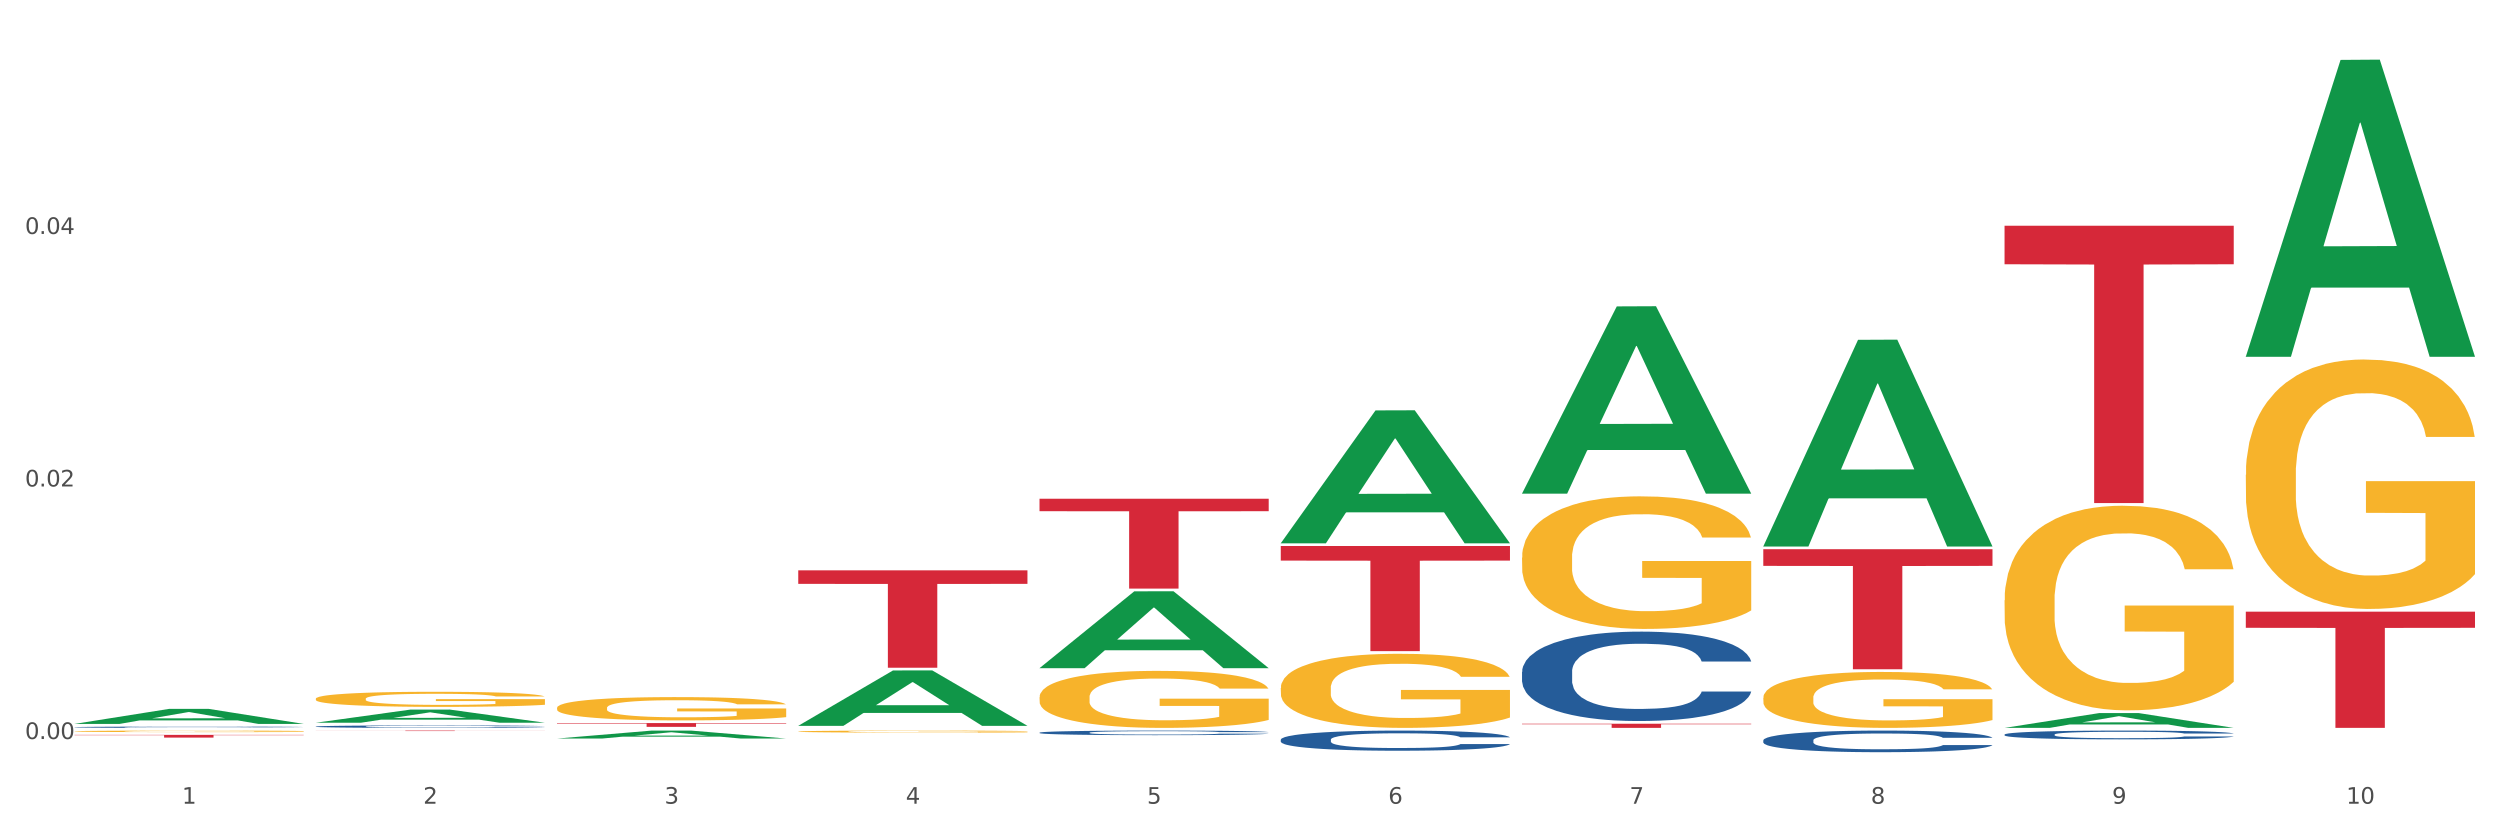 <?xml version="1.0" encoding="utf-8" standalone="no"?>
<!DOCTYPE svg PUBLIC "-//W3C//DTD SVG 1.1//EN"
  "http://www.w3.org/Graphics/SVG/1.1/DTD/svg11.dtd">
<svg xmlns:xlink="http://www.w3.org/1999/xlink" width="1080pt" height="360pt" viewBox="0 0 1080 360" xmlns="http://www.w3.org/2000/svg" version="1.1">
 <rect x="0" y="0" width="1080" height="360" fill="#333333" stroke="none"/>
 <defs>
  <style type="text/css">*{stroke-linejoin: round; stroke-linecap: butt}</style>
 </defs>
 <g id="figure_1">
  <g id="patch_1">
   <path d="M 0 360 
L 1080 360 
L 1080 0 
L 0 0 
z
" style="fill: #ffffff; stroke: #ffffff; stroke-linejoin: miter"/>
  </g>
  <g id="axes_1">
   <g id="matplotlib.axis_1">
    <g id="xtick_1">
     <g id="text_1">
      <!-- 1 -->
      <g style="fill: #4d4d4d" transform="translate(78.627 347.204) scale(0.096 -0.096)">
       <defs>
        <path id="DejaVuSans-31" d="M 794 531 
L 1825 531 
L 1825 4091 
L 703 3866 
L 703 4441 
L 1819 4666 
L 2450 4666 
L 2450 531 
L 3481 531 
L 3481 0 
L 794 0 
L 794 531 
z
" transform="scale(0.016)"/>
       </defs>
       <use xlink:href="#DejaVuSans-31"/>
      </g>
     </g>
    </g>
    <g id="xtick_2">
     <g id="text_2">
      <!-- 2 -->
      <g style="fill: #4d4d4d" transform="translate(182.851 347.204) scale(0.096 -0.096)">
       <defs>
        <path id="DejaVuSans-32" d="M 1228 531 
L 3431 531 
L 3431 0 
L 469 0 
L 469 531 
Q 828 903 1448 1529 
Q 2069 2156 2228 2338 
Q 2531 2678 2651 2914 
Q 2772 3150 2772 3378 
Q 2772 3750 2511 3984 
Q 2250 4219 1831 4219 
Q 1534 4219 1204 4116 
Q 875 4013 500 3803 
L 500 4441 
Q 881 4594 1212 4672 
Q 1544 4750 1819 4750 
Q 2544 4750 2975 4387 
Q 3406 4025 3406 3419 
Q 3406 3131 3298 2873 
Q 3191 2616 2906 2266 
Q 2828 2175 2409 1742 
Q 1991 1309 1228 531 
z
" transform="scale(0.016)"/>
       </defs>
       <use xlink:href="#DejaVuSans-32"/>
      </g>
     </g>
    </g>
    <g id="xtick_3">
     <g id="text_3">
      <!-- 3 -->
      <g style="fill: #4d4d4d" transform="translate(287.074 347.204) scale(0.096 -0.096)">
       <defs>
        <path id="DejaVuSans-33" d="M 2597 2516 
Q 3050 2419 3304 2112 
Q 3559 1806 3559 1356 
Q 3559 666 3084 287 
Q 2609 -91 1734 -91 
Q 1441 -91 1130 -33 
Q 819 25 488 141 
L 488 750 
Q 750 597 1062 519 
Q 1375 441 1716 441 
Q 2309 441 2620 675 
Q 2931 909 2931 1356 
Q 2931 1769 2642 2001 
Q 2353 2234 1838 2234 
L 1294 2234 
L 1294 2753 
L 1863 2753 
Q 2328 2753 2575 2939 
Q 2822 3125 2822 3475 
Q 2822 3834 2567 4026 
Q 2313 4219 1838 4219 
Q 1578 4219 1281 4162 
Q 984 4106 628 3988 
L 628 4550 
Q 988 4650 1302 4700 
Q 1616 4750 1894 4750 
Q 2613 4750 3031 4423 
Q 3450 4097 3450 3541 
Q 3450 3153 3228 2886 
Q 3006 2619 2597 2516 
z
" transform="scale(0.016)"/>
       </defs>
       <use xlink:href="#DejaVuSans-33"/>
      </g>
     </g>
    </g>
    <g id="xtick_4">
     <g id="text_4">
      <!-- 4 -->
      <g style="fill: #4d4d4d" transform="translate(391.298 347.204) scale(0.096 -0.096)">
       <defs>
        <path id="DejaVuSans-34" d="M 2419 4116 
L 825 1625 
L 2419 1625 
L 2419 4116 
z
M 2253 4666 
L 3047 4666 
L 3047 1625 
L 3713 1625 
L 3713 1100 
L 3047 1100 
L 3047 0 
L 2419 0 
L 2419 1100 
L 313 1100 
L 313 1709 
L 2253 4666 
z
" transform="scale(0.016)"/>
       </defs>
       <use xlink:href="#DejaVuSans-34"/>
      </g>
     </g>
    </g>
    <g id="xtick_5">
     <g id="text_5">
      <!-- 5 -->
      <g style="fill: #4d4d4d" transform="translate(495.522 347.204) scale(0.096 -0.096)">
       <defs>
        <path id="DejaVuSans-35" d="M 691 4666 
L 3169 4666 
L 3169 4134 
L 1269 4134 
L 1269 2991 
Q 1406 3038 1543 3061 
Q 1681 3084 1819 3084 
Q 2600 3084 3056 2656 
Q 3513 2228 3513 1497 
Q 3513 744 3044 326 
Q 2575 -91 1722 -91 
Q 1428 -91 1123 -41 
Q 819 9 494 109 
L 494 744 
Q 775 591 1075 516 
Q 1375 441 1709 441 
Q 2250 441 2565 725 
Q 2881 1009 2881 1497 
Q 2881 1984 2565 2268 
Q 2250 2553 1709 2553 
Q 1456 2553 1204 2497 
Q 953 2441 691 2322 
L 691 4666 
z
" transform="scale(0.016)"/>
       </defs>
       <use xlink:href="#DejaVuSans-35"/>
      </g>
     </g>
    </g>
    <g id="xtick_6">
     <g id="text_6">
      <!-- 6 -->
      <g style="fill: #4d4d4d" transform="translate(599.745 347.204) scale(0.096 -0.096)">
       <defs>
        <path id="DejaVuSans-36" d="M 2113 2584 
Q 1688 2584 1439 2293 
Q 1191 2003 1191 1497 
Q 1191 994 1439 701 
Q 1688 409 2113 409 
Q 2538 409 2786 701 
Q 3034 994 3034 1497 
Q 3034 2003 2786 2293 
Q 2538 2584 2113 2584 
z
M 3366 4563 
L 3366 3988 
Q 3128 4100 2886 4159 
Q 2644 4219 2406 4219 
Q 1781 4219 1451 3797 
Q 1122 3375 1075 2522 
Q 1259 2794 1537 2939 
Q 1816 3084 2150 3084 
Q 2853 3084 3261 2657 
Q 3669 2231 3669 1497 
Q 3669 778 3244 343 
Q 2819 -91 2113 -91 
Q 1303 -91 875 529 
Q 447 1150 447 2328 
Q 447 3434 972 4092 
Q 1497 4750 2381 4750 
Q 2619 4750 2861 4703 
Q 3103 4656 3366 4563 
z
" transform="scale(0.016)"/>
       </defs>
       <use xlink:href="#DejaVuSans-36"/>
      </g>
     </g>
    </g>
    <g id="xtick_7">
     <g id="text_7">
      <!-- 7 -->
      <g style="fill: #4d4d4d" transform="translate(703.969 347.204) scale(0.096 -0.096)">
       <defs>
        <path id="DejaVuSans-37" d="M 525 4666 
L 3525 4666 
L 3525 4397 
L 1831 0 
L 1172 0 
L 2766 4134 
L 525 4134 
L 525 4666 
z
" transform="scale(0.016)"/>
       </defs>
       <use xlink:href="#DejaVuSans-37"/>
      </g>
     </g>
    </g>
    <g id="xtick_8">
     <g id="text_8">
      <!-- 8 -->
      <g style="fill: #4d4d4d" transform="translate(808.193 347.204) scale(0.096 -0.096)">
       <defs>
        <path id="DejaVuSans-38" d="M 2034 2216 
Q 1584 2216 1326 1975 
Q 1069 1734 1069 1313 
Q 1069 891 1326 650 
Q 1584 409 2034 409 
Q 2484 409 2743 651 
Q 3003 894 3003 1313 
Q 3003 1734 2745 1975 
Q 2488 2216 2034 2216 
z
M 1403 2484 
Q 997 2584 770 2862 
Q 544 3141 544 3541 
Q 544 4100 942 4425 
Q 1341 4750 2034 4750 
Q 2731 4750 3128 4425 
Q 3525 4100 3525 3541 
Q 3525 3141 3298 2862 
Q 3072 2584 2669 2484 
Q 3125 2378 3379 2068 
Q 3634 1759 3634 1313 
Q 3634 634 3220 271 
Q 2806 -91 2034 -91 
Q 1263 -91 848 271 
Q 434 634 434 1313 
Q 434 1759 690 2068 
Q 947 2378 1403 2484 
z
M 1172 3481 
Q 1172 3119 1398 2916 
Q 1625 2713 2034 2713 
Q 2441 2713 2670 2916 
Q 2900 3119 2900 3481 
Q 2900 3844 2670 4047 
Q 2441 4250 2034 4250 
Q 1625 4250 1398 4047 
Q 1172 3844 1172 3481 
z
" transform="scale(0.016)"/>
       </defs>
       <use xlink:href="#DejaVuSans-38"/>
      </g>
     </g>
    </g>
    <g id="xtick_9">
     <g id="text_9">
      <!-- 9 -->
      <g style="fill: #4d4d4d" transform="translate(912.416 347.204) scale(0.096 -0.096)">
       <defs>
        <path id="DejaVuSans-39" d="M 703 97 
L 703 672 
Q 941 559 1184 500 
Q 1428 441 1663 441 
Q 2288 441 2617 861 
Q 2947 1281 2994 2138 
Q 2813 1869 2534 1725 
Q 2256 1581 1919 1581 
Q 1219 1581 811 2004 
Q 403 2428 403 3163 
Q 403 3881 828 4315 
Q 1253 4750 1959 4750 
Q 2769 4750 3195 4129 
Q 3622 3509 3622 2328 
Q 3622 1225 3098 567 
Q 2575 -91 1691 -91 
Q 1453 -91 1209 -44 
Q 966 3 703 97 
z
M 1959 2075 
Q 2384 2075 2632 2365 
Q 2881 2656 2881 3163 
Q 2881 3666 2632 3958 
Q 2384 4250 1959 4250 
Q 1534 4250 1286 3958 
Q 1038 3666 1038 3163 
Q 1038 2656 1286 2365 
Q 1534 2075 1959 2075 
z
" transform="scale(0.016)"/>
       </defs>
       <use xlink:href="#DejaVuSans-39"/>
      </g>
     </g>
    </g>
    <g id="xtick_10">
     <g id="text_10">
      <!-- 10 -->
      <g style="fill: #4d4d4d" transform="translate(1013.586 347.204) scale(0.096 -0.096)">
       <defs>
        <path id="DejaVuSans-30" d="M 2034 4250 
Q 1547 4250 1301 3770 
Q 1056 3291 1056 2328 
Q 1056 1369 1301 889 
Q 1547 409 2034 409 
Q 2525 409 2770 889 
Q 3016 1369 3016 2328 
Q 3016 3291 2770 3770 
Q 2525 4250 2034 4250 
z
M 2034 4750 
Q 2819 4750 3233 4129 
Q 3647 3509 3647 2328 
Q 3647 1150 3233 529 
Q 2819 -91 2034 -91 
Q 1250 -91 836 529 
Q 422 1150 422 2328 
Q 422 3509 836 4129 
Q 1250 4750 2034 4750 
z
" transform="scale(0.016)"/>
       </defs>
       <use xlink:href="#DejaVuSans-31"/>
       <use xlink:href="#DejaVuSans-30" transform="translate(63.623 0)"/>
      </g>
     </g>
    </g>
    <g id="xtick_11"/>
    <g id="xtick_12"/>
    <g id="xtick_13"/>
    <g id="xtick_14"/>
    <g id="xtick_15"/>
    <g id="xtick_16"/>
    <g id="xtick_17"/>
    <g id="xtick_18"/>
    <g id="xtick_19"/>
   </g>
   <g id="matplotlib.axis_2">
    <g id="ytick_1">
     <g id="text_11">
      <!-- 0.00 -->
      <g style="fill: #4d4d4d" transform="translate(10.8 319.256) scale(0.096 -0.096)">
       <defs>
        <path id="DejaVuSans-2e" d="M 684 794 
L 1344 794 
L 1344 0 
L 684 0 
L 684 794 
z
" transform="scale(0.016)"/>
       </defs>
       <use xlink:href="#DejaVuSans-30"/>
       <use xlink:href="#DejaVuSans-2e" transform="translate(63.623 0)"/>
       <use xlink:href="#DejaVuSans-30" transform="translate(95.41 0)"/>
       <use xlink:href="#DejaVuSans-30" transform="translate(159.033 0)"/>
      </g>
     </g>
    </g>
    <g id="ytick_2">
     <g id="text_12">
      <!-- 0.02 -->
      <g style="fill: #4d4d4d" transform="translate(10.8 210.163) scale(0.096 -0.096)">
       <use xlink:href="#DejaVuSans-30"/>
       <use xlink:href="#DejaVuSans-2e" transform="translate(63.623 0)"/>
       <use xlink:href="#DejaVuSans-30" transform="translate(95.41 0)"/>
       <use xlink:href="#DejaVuSans-32" transform="translate(159.033 0)"/>
      </g>
     </g>
    </g>
    <g id="ytick_3">
     <g id="text_13">
      <!-- 0.04 -->
      <g style="fill: #4d4d4d" transform="translate(10.8 101.069) scale(0.096 -0.096)">
       <use xlink:href="#DejaVuSans-30"/>
       <use xlink:href="#DejaVuSans-2e" transform="translate(63.623 0)"/>
       <use xlink:href="#DejaVuSans-30" transform="translate(95.41 0)"/>
       <use xlink:href="#DejaVuSans-34" transform="translate(159.033 0)"/>
      </g>
     </g>
    </g>
    <g id="ytick_4"/>
    <g id="ytick_5"/>
    <g id="ytick_6"/>
   </g>
   <g id="PolyCollection_1">
    <path d="M 32.175 312.717 
L 32.277 312.711 
L 73.107 306.227 
L 90.051 306.22 
L 131.187 312.729 
L 111.589 312.729 
L 102.709 311.214 
L 60.552 311.214 
L 60.246 311.238 
L 51.671 312.729 
L 32.175 312.729 
L 32.175 312.717 
L 65.86 310.309 
L 97.401 310.303 
L 81.783 307.608 
L 81.579 307.596 
L 81.375 307.614 
L 65.758 310.303 
L 65.86 310.309 
L 32.175 312.717 
z
" clip-path="url(#p57b137a5c3)" style="fill: #109648"/>
    <path d="M 865.964 97.509 
L 964.976 97.509 
L 964.976 114.158 
L 926.028 114.271 
L 926.028 217.317 
L 904.677 217.317 
L 904.677 114.271 
L 865.964 114.158 
L 865.964 97.621 
L 865.964 97.509 
z
" clip-path="url(#p57b137a5c3)" style="fill: #d62839"/>
    <path d="M 761.74 237.254 
L 860.753 237.254 
L 860.753 244.462 
L 821.805 244.51 
L 821.805 289.118 
L 800.454 289.118 
L 800.454 244.51 
L 761.74 244.462 
L 761.74 237.303 
L 761.74 237.254 
z
" clip-path="url(#p57b137a5c3)" style="fill: #d62839"/>
    <path d="M 657.517 312.644 
L 756.529 312.644 
L 756.529 312.895 
L 717.581 312.897 
L 717.581 314.449 
L 696.23 314.449 
L 696.23 312.897 
L 657.517 312.895 
L 657.517 312.646 
L 657.517 312.644 
z
" clip-path="url(#p57b137a5c3)" style="fill: #d62839"/>
    <path d="M 553.293 235.872 
L 652.306 235.872 
L 652.306 242.182 
L 613.358 242.224 
L 613.358 281.277 
L 592.006 281.277 
L 592.006 242.224 
L 553.293 242.182 
L 553.293 235.915 
L 553.293 235.872 
z
" clip-path="url(#p57b137a5c3)" style="fill: #d62839"/>
    <path d="M 449.069 215.448 
L 548.082 215.448 
L 548.082 220.842 
L 509.134 220.878 
L 509.134 254.262 
L 487.783 254.262 
L 487.783 220.878 
L 449.069 220.842 
L 449.069 215.484 
L 449.069 215.448 
z
" clip-path="url(#p57b137a5c3)" style="fill: #d62839"/>
    <path d="M 344.846 246.382 
L 443.858 246.382 
L 443.858 252.229 
L 404.91 252.268 
L 404.91 288.451 
L 383.559 288.451 
L 383.559 252.268 
L 344.846 252.229 
L 344.846 246.422 
L 344.846 246.382 
z
" clip-path="url(#p57b137a5c3)" style="fill: #d62839"/>
    <path d="M 240.622 312.377 
L 339.635 312.377 
L 339.635 312.602 
L 300.687 312.604 
L 300.687 314 
L 279.336 314 
L 279.336 312.604 
L 240.622 312.602 
L 240.622 312.378 
L 240.622 312.377 
z
" clip-path="url(#p57b137a5c3)" style="fill: #d62839"/>
    <path d="M 136.399 315.609 
L 235.411 315.609 
L 235.411 315.638 
L 196.463 315.638 
L 196.463 315.819 
L 175.112 315.819 
L 175.112 315.638 
L 136.399 315.638 
L 136.399 315.609 
L 136.399 315.609 
z
" clip-path="url(#p57b137a5c3)" style="fill: #d62839"/>
    <path d="M 32.175 317.449 
L 131.187 317.449 
L 131.187 317.616 
L 92.239 317.618 
L 92.239 318.655 
L 70.888 318.655 
L 70.888 317.618 
L 32.175 317.616 
L 32.175 317.45 
L 32.175 317.449 
z
" clip-path="url(#p57b137a5c3)" style="fill: #d62839"/>
    <path d="M 32.175 314.141 
L 32.292 314.14 
L 32.292 314.126 
L 32.643 314.106 
L 33.931 314.07 
L 35.569 314.043 
L 38.378 314.011 
L 39.899 313.998 
L 41.889 313.983 
L 45.985 313.959 
L 50.667 313.939 
L 53.944 313.928 
L 56.401 313.92 
L 61.902 313.908 
L 65.062 313.902 
L 68.339 313.897 
L 71.148 313.894 
L 75.829 313.891 
L 79.575 313.889 
L 83.905 313.889 
L 87.533 313.889 
L 92.331 313.891 
L 99.354 313.897 
L 102.045 313.901 
L 105.674 313.907 
L 109.419 313.915 
L 112.462 313.923 
L 115.973 313.935 
L 119.601 313.951 
L 123.112 313.97 
L 125.57 313.988 
L 127.559 314.007 
L 129.315 314.03 
L 130.602 314.055 
L 131.187 314.076 
L 109.77 314.076 
L 109.185 314.057 
L 108.014 314.037 
L 106.844 314.023 
L 105.557 314.011 
L 103.567 313.999 
L 101.811 313.99 
L 98.886 313.981 
L 96.194 313.975 
L 93.97 313.971 
L 91.278 313.968 
L 85.543 313.965 
L 81.447 313.965 
L 78.872 313.966 
L 75.712 313.968 
L 73.021 313.972 
L 69.861 313.978 
L 67.403 313.985 
L 64.945 313.994 
L 63.541 314 
L 61.434 314.011 
L 60.03 314.02 
L 58.157 314.036 
L 57.104 314.047 
L 55.231 314.077 
L 54.412 314.098 
L 54.061 314.113 
L 53.827 314.129 
L 53.827 314.209 
L 54.529 314.245 
L 55.114 314.26 
L 56.05 314.278 
L 57.806 314.3 
L 60.381 314.322 
L 63.072 314.338 
L 65.296 314.348 
L 67.403 314.355 
L 69.509 314.361 
L 72.084 314.366 
L 74.191 314.369 
L 77.351 314.372 
L 81.096 314.374 
L 84.022 314.374 
L 89.991 314.371 
L 92.683 314.368 
L 95.257 314.365 
L 98.066 314.359 
L 100.29 314.353 
L 101.577 314.348 
L 103.684 314.339 
L 105.322 314.328 
L 106.727 314.317 
L 107.663 314.306 
L 108.717 314.291 
L 109.536 314.274 
L 109.77 314.264 
L 131.187 314.264 
L 130.719 314.283 
L 129.9 314.301 
L 128.262 314.325 
L 126.974 314.339 
L 124.985 314.356 
L 122.878 314.37 
L 119.952 314.386 
L 117.26 314.398 
L 114.451 314.408 
L 111.408 314.417 
L 105.908 314.43 
L 103.918 314.433 
L 99.705 314.44 
L 96.428 314.443 
L 91.629 314.447 
L 86.714 314.449 
L 81.564 314.449 
L 77 314.448 
L 71.967 314.445 
L 68.807 314.442 
L 65.296 314.438 
L 61.2 314.43 
L 57.338 314.422 
L 53.71 314.411 
L 50.316 314.4 
L 47.156 314.386 
L 43.059 314.364 
L 40.016 314.343 
L 37.793 314.323 
L 36.271 314.306 
L 34.75 314.284 
L 33.931 314.27 
L 32.643 314.234 
L 32.175 314.2 
L 32.175 314.141 
z
" clip-path="url(#p57b137a5c3)" style="fill: #255c99"/>
    <path d="M 136.399 313.862 
L 136.516 313.861 
L 136.516 313.834 
L 136.867 313.797 
L 138.154 313.729 
L 139.793 313.677 
L 142.602 313.617 
L 144.123 313.591 
L 146.113 313.563 
L 150.209 313.517 
L 154.89 313.479 
L 158.167 313.457 
L 160.625 313.443 
L 166.126 313.419 
L 169.286 313.408 
L 172.563 313.4 
L 175.372 313.394 
L 180.053 313.387 
L 183.798 313.384 
L 188.129 313.383 
L 191.757 313.384 
L 196.555 313.388 
L 203.577 313.4 
L 206.269 313.406 
L 209.897 313.418 
L 213.642 313.434 
L 216.685 313.449 
L 220.196 313.472 
L 223.824 313.501 
L 227.336 313.538 
L 229.793 313.572 
L 231.783 313.608 
L 233.538 313.652 
L 234.826 313.7 
L 235.411 313.739 
L 213.993 313.739 
L 213.408 313.703 
L 212.238 313.665 
L 211.068 313.638 
L 209.78 313.617 
L 207.791 313.592 
L 206.035 313.577 
L 203.109 313.558 
L 200.417 313.547 
L 198.194 313.54 
L 195.502 313.534 
L 189.767 313.528 
L 185.671 313.528 
L 183.096 313.53 
L 179.936 313.535 
L 177.244 313.542 
L 174.084 313.554 
L 171.626 313.566 
L 169.169 313.583 
L 167.764 313.594 
L 165.658 313.616 
L 164.253 313.633 
L 162.381 313.664 
L 161.327 313.685 
L 159.455 313.74 
L 158.635 313.781 
L 158.284 313.81 
L 158.05 313.841 
L 158.05 313.993 
L 158.752 314.061 
L 159.338 314.09 
L 160.274 314.123 
L 162.029 314.166 
L 164.604 314.208 
L 167.296 314.238 
L 169.52 314.257 
L 171.626 314.27 
L 173.733 314.281 
L 176.308 314.291 
L 178.415 314.296 
L 181.575 314.302 
L 185.32 314.305 
L 188.246 314.305 
L 194.214 314.3 
L 196.906 314.295 
L 199.481 314.289 
L 202.29 314.278 
L 204.514 314.266 
L 205.801 314.257 
L 207.908 314.239 
L 209.546 314.22 
L 210.951 314.197 
L 211.887 314.178 
L 212.94 314.148 
L 213.759 314.115 
L 213.993 314.098 
L 235.411 314.098 
L 234.943 314.133 
L 234.124 314.167 
L 232.485 314.213 
L 231.198 314.239 
L 229.208 314.271 
L 227.102 314.298 
L 224.176 314.329 
L 221.484 314.351 
L 218.675 314.37 
L 215.632 314.388 
L 210.131 314.412 
L 208.142 314.419 
L 203.928 314.431 
L 200.651 314.438 
L 195.853 314.444 
L 190.937 314.448 
L 185.788 314.449 
L 181.223 314.447 
L 176.191 314.442 
L 173.031 314.436 
L 169.52 314.427 
L 165.424 314.413 
L 161.561 314.397 
L 157.933 314.377 
L 154.539 314.355 
L 151.379 314.33 
L 147.283 314.288 
L 144.24 314.247 
L 142.016 314.209 
L 140.495 314.177 
L 138.973 314.136 
L 138.154 314.108 
L 136.867 314.039 
L 136.399 313.976 
L 136.399 313.862 
z
" clip-path="url(#p57b137a5c3)" style="fill: #255c99"/>
    <path d="M 970.188 264.238 
L 1069.2 264.238 
L 1069.2 271.216 
L 1030.252 271.263 
L 1030.252 314.449 
L 1008.901 314.449 
L 1008.901 271.263 
L 970.188 271.216 
L 970.188 264.285 
L 970.188 264.238 
z
" clip-path="url(#p57b137a5c3)" style="fill: #d62839"/>
    <path d="M 449.069 316.5 
L 449.187 316.498 
L 449.187 316.448 
L 449.538 316.379 
L 450.825 316.252 
L 452.464 316.156 
L 455.272 316.044 
L 456.794 315.997 
L 458.783 315.944 
L 462.88 315.859 
L 467.561 315.786 
L 470.838 315.746 
L 473.296 315.721 
L 478.797 315.676 
L 481.957 315.656 
L 485.234 315.64 
L 488.042 315.629 
L 492.724 315.616 
L 496.469 315.611 
L 500.799 315.609 
L 504.427 315.611 
L 509.226 315.618 
L 516.248 315.64 
L 518.94 315.652 
L 522.568 315.674 
L 526.313 315.703 
L 529.356 315.732 
L 532.867 315.774 
L 536.495 315.828 
L 540.006 315.897 
L 542.464 315.96 
L 544.454 316.027 
L 546.209 316.109 
L 547.497 316.198 
L 548.082 316.272 
L 526.664 316.272 
L 526.079 316.205 
L 524.909 316.132 
L 523.738 316.083 
L 522.451 316.044 
L 520.461 315.998 
L 518.706 315.969 
L 515.78 315.935 
L 513.088 315.913 
L 510.864 315.9 
L 508.173 315.89 
L 502.438 315.879 
L 498.342 315.879 
L 495.767 315.882 
L 492.607 315.891 
L 489.915 315.904 
L 486.755 315.926 
L 484.297 315.949 
L 481.84 315.98 
L 480.435 316.002 
L 478.328 316.042 
L 476.924 316.074 
L 475.051 316.131 
L 473.998 316.17 
L 472.126 316.274 
L 471.306 316.35 
L 470.955 316.402 
L 470.721 316.46 
L 470.721 316.743 
L 471.423 316.87 
L 472.009 316.924 
L 472.945 316.986 
L 474.7 317.066 
L 477.275 317.144 
L 479.967 317.2 
L 482.191 317.234 
L 484.297 317.26 
L 486.404 317.28 
L 488.979 317.298 
L 491.085 317.309 
L 494.245 317.319 
L 497.991 317.325 
L 500.916 317.325 
L 506.885 317.316 
L 509.577 317.307 
L 512.152 317.294 
L 514.961 317.274 
L 517.184 317.252 
L 518.472 317.236 
L 520.578 317.202 
L 522.217 317.165 
L 523.621 317.124 
L 524.558 317.087 
L 525.611 317.033 
L 526.43 316.971 
L 526.664 316.939 
L 548.082 316.939 
L 547.614 317.004 
L 546.795 317.068 
L 545.156 317.153 
L 543.869 317.202 
L 541.879 317.261 
L 539.772 317.312 
L 536.846 317.368 
L 534.155 317.41 
L 531.346 317.446 
L 528.303 317.479 
L 522.802 317.524 
L 520.813 317.537 
L 516.599 317.559 
L 513.322 317.571 
L 508.524 317.584 
L 503.608 317.591 
L 498.459 317.593 
L 493.894 317.589 
L 488.862 317.579 
L 485.702 317.568 
L 482.191 317.551 
L 478.094 317.526 
L 474.232 317.495 
L 470.604 317.459 
L 467.21 317.417 
L 464.05 317.37 
L 459.954 317.292 
L 456.911 317.216 
L 454.687 317.145 
L 453.166 317.086 
L 451.644 317.01 
L 450.825 316.957 
L 449.538 316.83 
L 449.069 316.712 
L 449.069 316.5 
z
" clip-path="url(#p57b137a5c3)" style="fill: #255c99"/>
    <path d="M 657.517 290.214 
L 657.634 290.179 
L 657.634 289.191 
L 657.985 287.851 
L 659.272 285.382 
L 660.911 283.512 
L 663.72 281.325 
L 665.241 280.408 
L 667.231 279.385 
L 671.327 277.727 
L 676.008 276.316 
L 679.285 275.54 
L 681.743 275.047 
L 687.244 274.165 
L 690.404 273.777 
L 693.681 273.459 
L 696.49 273.248 
L 701.171 273.001 
L 704.916 272.895 
L 709.247 272.86 
L 712.875 272.895 
L 717.673 273.036 
L 724.695 273.459 
L 727.387 273.706 
L 731.015 274.129 
L 734.76 274.694 
L 737.803 275.258 
L 741.314 276.069 
L 744.943 277.128 
L 748.454 278.468 
L 750.911 279.703 
L 752.901 281.008 
L 754.657 282.595 
L 755.944 284.324 
L 756.529 285.77 
L 735.112 285.77 
L 734.526 284.465 
L 733.356 283.054 
L 732.186 282.101 
L 730.898 281.325 
L 728.909 280.443 
L 727.153 279.879 
L 724.227 279.209 
L 721.535 278.786 
L 719.312 278.539 
L 716.62 278.327 
L 710.885 278.115 
L 706.789 278.115 
L 704.214 278.186 
L 701.054 278.362 
L 698.362 278.609 
L 695.202 279.033 
L 692.745 279.491 
L 690.287 280.091 
L 688.882 280.514 
L 686.776 281.29 
L 685.371 281.925 
L 683.499 283.019 
L 682.445 283.795 
L 680.573 285.805 
L 679.754 287.287 
L 679.402 288.31 
L 679.168 289.438 
L 679.168 294.941 
L 679.871 297.41 
L 680.456 298.469 
L 681.392 299.668 
L 683.148 301.22 
L 685.722 302.737 
L 688.414 303.83 
L 690.638 304.501 
L 692.745 304.994 
L 694.851 305.382 
L 697.426 305.735 
L 699.533 305.947 
L 702.693 306.158 
L 706.438 306.264 
L 709.364 306.264 
L 715.332 306.088 
L 718.024 305.911 
L 720.599 305.665 
L 723.408 305.277 
L 725.632 304.853 
L 726.919 304.536 
L 729.026 303.866 
L 730.664 303.16 
L 732.069 302.349 
L 733.005 301.643 
L 734.058 300.585 
L 734.877 299.386 
L 735.112 298.751 
L 756.529 298.751 
L 756.061 300.021 
L 755.242 301.255 
L 753.603 302.913 
L 752.316 303.866 
L 750.326 305.03 
L 748.22 306.017 
L 745.294 307.111 
L 742.602 307.922 
L 739.793 308.628 
L 736.75 309.263 
L 731.249 310.144 
L 729.26 310.391 
L 725.046 310.815 
L 721.769 311.062 
L 716.971 311.308 
L 712.055 311.45 
L 706.906 311.485 
L 702.341 311.414 
L 697.309 311.203 
L 694.149 310.991 
L 690.638 310.674 
L 686.542 310.18 
L 682.679 309.58 
L 679.051 308.875 
L 675.657 308.063 
L 672.497 307.146 
L 668.401 305.629 
L 665.358 304.148 
L 663.134 302.772 
L 661.613 301.608 
L 660.091 300.127 
L 659.272 299.104 
L 657.985 296.634 
L 657.517 294.342 
L 657.517 290.214 
z
" clip-path="url(#p57b137a5c3)" style="fill: #255c99"/>
    <path d="M 761.74 319.806 
L 761.857 319.797 
L 761.857 319.558 
L 762.208 319.234 
L 763.496 318.637 
L 765.134 318.185 
L 767.943 317.656 
L 769.465 317.434 
L 771.454 317.187 
L 775.551 316.786 
L 780.232 316.445 
L 783.509 316.257 
L 785.967 316.138 
L 791.467 315.924 
L 794.627 315.83 
L 797.904 315.754 
L 800.713 315.703 
L 805.395 315.643 
L 809.14 315.617 
L 813.47 315.609 
L 817.098 315.617 
L 821.897 315.651 
L 828.919 315.754 
L 831.611 315.813 
L 835.239 315.916 
L 838.984 316.052 
L 842.027 316.189 
L 845.538 316.385 
L 849.166 316.641 
L 852.677 316.965 
L 855.135 317.264 
L 857.125 317.579 
L 858.88 317.963 
L 860.168 318.381 
L 860.753 318.731 
L 839.335 318.731 
L 838.75 318.415 
L 837.58 318.074 
L 836.409 317.844 
L 835.122 317.656 
L 833.132 317.443 
L 831.377 317.306 
L 828.451 317.144 
L 825.759 317.042 
L 823.535 316.982 
L 820.843 316.931 
L 815.109 316.88 
L 811.012 316.88 
L 808.438 316.897 
L 805.278 316.939 
L 802.586 316.999 
L 799.426 317.102 
L 796.968 317.212 
L 794.51 317.357 
L 793.106 317.46 
L 790.999 317.647 
L 789.595 317.801 
L 787.722 318.065 
L 786.669 318.253 
L 784.796 318.739 
L 783.977 319.098 
L 783.626 319.345 
L 783.392 319.618 
L 783.392 320.949 
L 784.094 321.546 
L 784.679 321.802 
L 785.616 322.092 
L 787.371 322.467 
L 789.946 322.834 
L 792.638 323.098 
L 794.862 323.26 
L 796.968 323.38 
L 799.075 323.474 
L 801.65 323.559 
L 803.756 323.61 
L 806.916 323.661 
L 810.661 323.687 
L 813.587 323.687 
L 819.556 323.644 
L 822.248 323.602 
L 824.823 323.542 
L 827.632 323.448 
L 829.855 323.346 
L 831.143 323.269 
L 833.249 323.107 
L 834.888 322.936 
L 836.292 322.74 
L 837.229 322.57 
L 838.282 322.314 
L 839.101 322.024 
L 839.335 321.87 
L 860.753 321.87 
L 860.285 322.177 
L 859.465 322.476 
L 857.827 322.877 
L 856.539 323.107 
L 854.55 323.388 
L 852.443 323.627 
L 849.517 323.892 
L 846.825 324.088 
L 844.017 324.259 
L 840.974 324.412 
L 835.473 324.625 
L 833.483 324.685 
L 829.27 324.787 
L 825.993 324.847 
L 821.195 324.907 
L 816.279 324.941 
L 811.13 324.95 
L 806.565 324.932 
L 801.533 324.881 
L 798.373 324.83 
L 794.862 324.753 
L 790.765 324.634 
L 786.903 324.489 
L 783.275 324.318 
L 779.881 324.122 
L 776.721 323.9 
L 772.625 323.533 
L 769.582 323.175 
L 767.358 322.842 
L 765.837 322.561 
L 764.315 322.203 
L 763.496 321.955 
L 762.208 321.358 
L 761.74 320.804 
L 761.74 319.806 
z
" clip-path="url(#p57b137a5c3)" style="fill: #255c99"/>
    <path d="M 865.964 317.315 
L 866.081 317.311 
L 866.081 317.214 
L 866.432 317.083 
L 867.719 316.84 
L 869.358 316.656 
L 872.167 316.441 
L 873.688 316.351 
L 875.678 316.25 
L 879.774 316.087 
L 884.456 315.949 
L 887.733 315.872 
L 890.19 315.824 
L 895.691 315.737 
L 898.851 315.699 
L 902.128 315.668 
L 904.937 315.647 
L 909.618 315.623 
L 913.364 315.612 
L 917.694 315.609 
L 921.322 315.612 
L 926.12 315.626 
L 933.143 315.668 
L 935.834 315.692 
L 939.463 315.734 
L 943.208 315.789 
L 946.251 315.845 
L 949.762 315.924 
L 953.39 316.028 
L 956.901 316.16 
L 959.359 316.281 
L 961.348 316.41 
L 963.104 316.566 
L 964.391 316.736 
L 964.976 316.878 
L 943.559 316.878 
L 942.974 316.75 
L 941.803 316.611 
L 940.633 316.517 
L 939.346 316.441 
L 937.356 316.354 
L 935.6 316.299 
L 932.674 316.233 
L 929.983 316.191 
L 927.759 316.167 
L 925.067 316.146 
L 919.332 316.125 
L 915.236 316.125 
L 912.661 316.132 
L 909.501 316.15 
L 906.81 316.174 
L 903.65 316.216 
L 901.192 316.261 
L 898.734 316.32 
L 897.33 316.361 
L 895.223 316.438 
L 893.819 316.5 
L 891.946 316.607 
L 890.893 316.684 
L 889.02 316.881 
L 888.201 317.027 
L 887.85 317.128 
L 887.616 317.239 
L 887.616 317.78 
L 888.318 318.022 
L 888.903 318.126 
L 889.839 318.244 
L 891.595 318.397 
L 894.17 318.546 
L 896.861 318.654 
L 899.085 318.719 
L 901.192 318.768 
L 903.298 318.806 
L 905.873 318.841 
L 907.98 318.862 
L 911.14 318.882 
L 914.885 318.893 
L 917.811 318.893 
L 923.78 318.876 
L 926.472 318.858 
L 929.046 318.834 
L 931.855 318.796 
L 934.079 318.754 
L 935.366 318.723 
L 937.473 318.657 
L 939.111 318.588 
L 940.516 318.508 
L 941.452 318.439 
L 942.505 318.335 
L 943.325 318.217 
L 943.559 318.154 
L 964.976 318.154 
L 964.508 318.279 
L 963.689 318.4 
L 962.05 318.563 
L 960.763 318.657 
L 958.773 318.772 
L 956.667 318.869 
L 953.741 318.976 
L 951.049 319.056 
L 948.24 319.125 
L 945.197 319.188 
L 939.697 319.274 
L 937.707 319.299 
L 933.494 319.34 
L 930.217 319.365 
L 925.418 319.389 
L 920.503 319.403 
L 915.353 319.406 
L 910.789 319.399 
L 905.756 319.378 
L 902.596 319.358 
L 899.085 319.326 
L 894.989 319.278 
L 891.127 319.219 
L 887.499 319.15 
L 884.105 319.07 
L 880.945 318.98 
L 876.848 318.83 
L 873.805 318.685 
L 871.582 318.55 
L 870.06 318.435 
L 868.539 318.289 
L 867.719 318.189 
L 866.432 317.946 
L 865.964 317.721 
L 865.964 317.315 
z
" clip-path="url(#p57b137a5c3)" style="fill: #255c99"/>
    <path d="M 970.188 205.103 
L 970.304 205.004 
L 970.304 201.461 
L 970.538 198.409 
L 971.707 191.027 
L 973.461 184.924 
L 974.747 181.676 
L 976.032 179.019 
L 977.552 176.361 
L 979.422 173.605 
L 982.813 169.569 
L 984.917 167.502 
L 987.488 165.337 
L 992.164 162.187 
L 995.554 160.415 
L 999.061 158.939 
L 1004.789 157.167 
L 1008.53 156.38 
L 1012.505 155.789 
L 1017.297 155.395 
L 1020.921 155.297 
L 1028.87 155.592 
L 1035.65 156.478 
L 1038.923 157.167 
L 1043.132 158.348 
L 1045.353 159.136 
L 1048.977 160.71 
L 1052.717 162.778 
L 1055.289 164.549 
L 1059.147 167.896 
L 1062.069 171.243 
L 1064.758 175.377 
L 1066.161 178.231 
L 1067.213 180.889 
L 1068.148 183.94 
L 1069.083 188.763 
L 1048.041 188.763 
L 1047.223 185.318 
L 1045.937 182.07 
L 1044.067 178.92 
L 1042.43 176.952 
L 1039.625 174.491 
L 1037.053 172.916 
L 1034.364 171.735 
L 1031.091 170.75 
L 1028.52 170.258 
L 1024.896 169.865 
L 1017.765 169.963 
L 1012.972 170.75 
L 1009.699 171.735 
L 1007.595 172.621 
L 1005.724 173.605 
L 1003.62 174.983 
L 1001.165 177.05 
L 999.412 178.92 
L 997.659 181.283 
L 996.256 183.645 
L 994.97 186.401 
L 993.918 189.354 
L 993.1 192.405 
L 992.398 196.146 
L 991.814 202.347 
L 991.814 215.832 
L 992.047 218.883 
L 992.632 222.919 
L 993.333 225.97 
L 994.502 229.612 
L 995.554 232.073 
L 997.542 235.616 
L 999.763 238.569 
L 1001.516 240.439 
L 1003.27 242.014 
L 1006.309 244.18 
L 1009.699 245.952 
L 1012.621 247.034 
L 1016.596 248.019 
L 1019.285 248.412 
L 1021.623 248.609 
L 1027.351 248.609 
L 1031.442 248.314 
L 1036.001 247.625 
L 1039.508 246.739 
L 1042.43 245.656 
L 1045.704 243.884 
L 1047.808 242.211 
L 1047.808 221.639 
L 1022.09 221.541 
L 1022.09 207.859 
L 1069.2 207.859 
L 1069.2 248.019 
L 1067.213 250.086 
L 1064.992 251.956 
L 1062.654 253.629 
L 1059.147 255.696 
L 1054.938 257.665 
L 1051.198 259.043 
L 1047.223 260.224 
L 1042.547 261.307 
L 1036.469 262.291 
L 1032.728 262.685 
L 1028.052 262.98 
L 1022.558 263.078 
L 1017.765 262.882 
L 1013.089 262.389 
L 1008.179 261.504 
L 1003.387 260.224 
L 999.763 258.944 
L 996.139 257.37 
L 992.281 255.302 
L 989.242 253.334 
L 986.904 251.562 
L 984.332 249.298 
L 981.527 246.345 
L 979.422 243.688 
L 977.552 240.932 
L 975.565 237.388 
L 974.162 234.337 
L 972.759 230.498 
L 971.941 227.643 
L 971.006 223.214 
L 970.304 217.013 
L 970.188 205.103 
z
" clip-path="url(#p57b137a5c3)" style="fill: #f7b32b"/>
    <path d="M 865.964 259.327 
L 866.081 259.246 
L 866.081 256.34 
L 866.315 253.837 
L 867.484 247.782 
L 869.237 242.777 
L 870.523 240.113 
L 871.809 237.933 
L 873.329 235.753 
L 875.199 233.493 
L 878.589 230.183 
L 880.693 228.487 
L 883.265 226.711 
L 887.941 224.128 
L 891.331 222.675 
L 894.838 221.464 
L 900.566 220.01 
L 904.306 219.365 
L 908.281 218.88 
L 913.074 218.557 
L 916.698 218.477 
L 924.647 218.719 
L 931.427 219.445 
L 934.7 220.01 
L 938.908 220.979 
L 941.129 221.625 
L 944.753 222.917 
L 948.494 224.612 
L 951.066 226.065 
L 954.923 228.81 
L 957.846 231.555 
L 960.534 234.946 
L 961.937 237.287 
L 962.989 239.467 
L 963.924 241.97 
L 964.859 245.925 
L 943.818 245.925 
L 943 243.1 
L 941.714 240.436 
L 939.843 237.852 
L 938.207 236.238 
L 935.401 234.219 
L 932.829 232.928 
L 930.141 231.959 
L 926.868 231.151 
L 924.296 230.748 
L 920.672 230.425 
L 913.541 230.506 
L 908.749 231.151 
L 905.475 231.959 
L 903.371 232.685 
L 901.501 233.493 
L 899.397 234.623 
L 896.942 236.318 
L 895.188 237.852 
L 893.435 239.79 
L 892.032 241.727 
L 890.746 243.988 
L 889.694 246.41 
L 888.876 248.913 
L 888.175 251.98 
L 887.59 257.067 
L 887.59 268.127 
L 887.824 270.63 
L 888.408 273.94 
L 889.11 276.442 
L 890.279 279.429 
L 891.331 281.448 
L 893.318 284.354 
L 895.539 286.776 
L 897.293 288.31 
L 899.046 289.602 
L 902.085 291.378 
L 905.475 292.831 
L 908.398 293.719 
L 912.372 294.526 
L 915.061 294.849 
L 917.399 295.011 
L 923.127 295.011 
L 927.218 294.768 
L 931.777 294.203 
L 935.284 293.477 
L 938.207 292.589 
L 941.48 291.135 
L 943.584 289.763 
L 943.584 272.89 
L 917.867 272.809 
L 917.867 261.588 
L 964.976 261.588 
L 964.976 294.526 
L 962.989 296.222 
L 960.768 297.756 
L 958.43 299.128 
L 954.923 300.823 
L 950.715 302.438 
L 946.974 303.568 
L 943 304.537 
L 938.324 305.425 
L 932.245 306.232 
L 928.504 306.555 
L 923.828 306.798 
L 918.334 306.878 
L 913.541 306.717 
L 908.865 306.313 
L 903.956 305.587 
L 899.163 304.537 
L 895.539 303.488 
L 891.915 302.196 
L 888.058 300.5 
L 885.018 298.886 
L 882.68 297.433 
L 880.109 295.576 
L 877.303 293.154 
L 875.199 290.974 
L 873.329 288.714 
L 871.341 285.807 
L 869.938 283.304 
L 868.536 280.156 
L 867.717 277.815 
L 866.782 274.182 
L 866.081 269.096 
L 865.964 259.327 
z
" clip-path="url(#p57b137a5c3)" style="fill: #f7b32b"/>
    <path d="M 761.74 301.447 
L 761.857 301.425 
L 761.857 300.631 
L 762.091 299.946 
L 763.26 298.291 
L 765.013 296.922 
L 766.299 296.194 
L 767.585 295.598 
L 769.105 295.002 
L 770.975 294.384 
L 774.365 293.479 
L 776.469 293.015 
L 779.041 292.529 
L 783.717 291.823 
L 787.107 291.426 
L 790.614 291.095 
L 796.342 290.697 
L 800.083 290.521 
L 804.057 290.388 
L 808.85 290.3 
L 812.474 290.278 
L 820.423 290.344 
L 827.203 290.543 
L 830.476 290.697 
L 834.685 290.962 
L 836.906 291.139 
L 840.529 291.492 
L 844.27 291.956 
L 846.842 292.353 
L 850.7 293.103 
L 853.622 293.854 
L 856.311 294.781 
L 857.713 295.421 
L 858.766 296.017 
L 859.701 296.702 
L 860.636 297.783 
L 839.594 297.783 
L 838.776 297.011 
L 837.49 296.282 
L 835.62 295.576 
L 833.983 295.134 
L 831.178 294.582 
L 828.606 294.229 
L 825.917 293.964 
L 822.644 293.744 
L 820.072 293.633 
L 816.448 293.545 
L 809.318 293.567 
L 804.525 293.744 
L 801.252 293.964 
L 799.148 294.163 
L 797.277 294.384 
L 795.173 294.693 
L 792.718 295.156 
L 790.965 295.576 
L 789.211 296.105 
L 787.809 296.635 
L 786.523 297.253 
L 785.471 297.916 
L 784.652 298.6 
L 783.951 299.439 
L 783.366 300.829 
L 783.366 303.854 
L 783.6 304.538 
L 784.185 305.443 
L 784.886 306.127 
L 786.055 306.944 
L 787.107 307.496 
L 789.094 308.291 
L 791.315 308.953 
L 793.069 309.372 
L 794.822 309.725 
L 797.862 310.211 
L 801.252 310.608 
L 804.174 310.851 
L 808.149 311.072 
L 810.837 311.16 
L 813.175 311.204 
L 818.903 311.204 
L 822.995 311.138 
L 827.554 310.984 
L 831.061 310.785 
L 833.983 310.542 
L 837.256 310.145 
L 839.36 309.77 
L 839.36 305.156 
L 813.643 305.134 
L 813.643 302.066 
L 860.753 302.066 
L 860.753 311.072 
L 858.766 311.535 
L 856.544 311.955 
L 854.206 312.33 
L 850.7 312.794 
L 846.491 313.235 
L 842.751 313.544 
L 838.776 313.809 
L 834.1 314.052 
L 828.021 314.273 
L 824.281 314.361 
L 819.605 314.427 
L 814.111 314.449 
L 809.318 314.405 
L 804.642 314.295 
L 799.732 314.096 
L 794.939 313.809 
L 791.315 313.522 
L 787.692 313.169 
L 783.834 312.705 
L 780.795 312.264 
L 778.457 311.867 
L 775.885 311.359 
L 773.079 310.697 
L 770.975 310.101 
L 769.105 309.483 
L 767.118 308.688 
L 765.715 308.004 
L 764.312 307.143 
L 763.494 306.503 
L 762.559 305.509 
L 761.857 304.118 
L 761.74 301.447 
z
" clip-path="url(#p57b137a5c3)" style="fill: #f7b32b"/>
    <path d="M 657.517 240.888 
L 657.634 240.835 
L 657.634 238.952 
L 657.867 237.33 
L 659.036 233.407 
L 660.79 230.163 
L 662.076 228.437 
L 663.362 227.025 
L 664.881 225.612 
L 666.752 224.147 
L 670.142 222.002 
L 672.246 220.904 
L 674.818 219.753 
L 679.493 218.079 
L 682.884 217.137 
L 686.39 216.353 
L 692.118 215.411 
L 695.859 214.992 
L 699.834 214.679 
L 704.627 214.469 
L 708.25 214.417 
L 716.199 214.574 
L 722.979 215.045 
L 726.253 215.411 
L 730.461 216.039 
L 732.682 216.457 
L 736.306 217.294 
L 740.047 218.393 
L 742.618 219.334 
L 746.476 221.113 
L 749.398 222.892 
L 752.087 225.089 
L 753.49 226.606 
L 754.542 228.018 
L 755.477 229.64 
L 756.412 232.204 
L 735.371 232.204 
L 734.552 230.373 
L 733.266 228.646 
L 731.396 226.972 
L 729.76 225.926 
L 726.954 224.618 
L 724.382 223.781 
L 721.694 223.153 
L 718.42 222.63 
L 715.849 222.369 
L 712.225 222.159 
L 705.094 222.212 
L 700.301 222.63 
L 697.028 223.153 
L 694.924 223.624 
L 693.054 224.147 
L 690.949 224.88 
L 688.495 225.978 
L 686.741 226.972 
L 684.988 228.228 
L 683.585 229.483 
L 682.299 230.948 
L 681.247 232.517 
L 680.429 234.139 
L 679.727 236.127 
L 679.143 239.423 
L 679.143 246.59 
L 679.377 248.211 
L 679.961 250.356 
L 680.662 251.978 
L 681.831 253.914 
L 682.884 255.221 
L 684.871 257.105 
L 687.092 258.674 
L 688.845 259.668 
L 690.599 260.505 
L 693.638 261.656 
L 697.028 262.598 
L 699.951 263.173 
L 703.925 263.696 
L 706.614 263.905 
L 708.952 264.01 
L 714.68 264.01 
L 718.771 263.853 
L 723.33 263.487 
L 726.837 263.016 
L 729.76 262.441 
L 733.033 261.499 
L 735.137 260.61 
L 735.137 249.676 
L 709.419 249.624 
L 709.419 242.352 
L 756.529 242.352 
L 756.529 263.696 
L 754.542 264.795 
L 752.321 265.789 
L 749.983 266.678 
L 746.476 267.777 
L 742.268 268.823 
L 738.527 269.555 
L 734.552 270.183 
L 729.876 270.758 
L 723.798 271.282 
L 720.057 271.491 
L 715.381 271.648 
L 709.887 271.7 
L 705.094 271.595 
L 700.418 271.334 
L 695.508 270.863 
L 690.716 270.183 
L 687.092 269.503 
L 683.468 268.666 
L 679.61 267.567 
L 676.571 266.521 
L 674.233 265.579 
L 671.661 264.376 
L 668.856 262.807 
L 666.752 261.394 
L 664.881 259.93 
L 662.894 258.046 
L 661.491 256.425 
L 660.088 254.384 
L 659.27 252.867 
L 658.335 250.513 
L 657.634 247.217 
L 657.517 240.888 
z
" clip-path="url(#p57b137a5c3)" style="fill: #f7b32b"/>
    <path d="M 553.293 297.23 
L 553.41 297.201 
L 553.41 296.148 
L 553.644 295.242 
L 554.813 293.049 
L 556.566 291.237 
L 557.852 290.272 
L 559.138 289.482 
L 560.658 288.693 
L 562.528 287.875 
L 565.918 286.676 
L 568.022 286.062 
L 570.594 285.419 
L 575.27 284.483 
L 578.66 283.957 
L 582.167 283.518 
L 587.895 282.992 
L 591.636 282.758 
L 595.61 282.583 
L 600.403 282.466 
L 604.027 282.437 
L 611.976 282.524 
L 618.756 282.788 
L 622.029 282.992 
L 626.237 283.343 
L 628.458 283.577 
L 632.082 284.045 
L 635.823 284.659 
L 638.395 285.185 
L 642.252 286.179 
L 645.175 287.173 
L 647.863 288.401 
L 649.266 289.249 
L 650.318 290.038 
L 651.253 290.944 
L 652.189 292.377 
L 631.147 292.377 
L 630.329 291.354 
L 629.043 290.389 
L 627.173 289.453 
L 625.536 288.869 
L 622.73 288.138 
L 620.159 287.67 
L 617.47 287.319 
L 614.197 287.027 
L 611.625 286.881 
L 608.001 286.764 
L 600.87 286.793 
L 596.078 287.027 
L 592.805 287.319 
L 590.7 287.582 
L 588.83 287.875 
L 586.726 288.284 
L 584.271 288.898 
L 582.518 289.453 
L 580.764 290.155 
L 579.361 290.857 
L 578.075 291.675 
L 577.023 292.552 
L 576.205 293.458 
L 575.504 294.569 
L 574.919 296.411 
L 574.919 300.416 
L 575.153 301.323 
L 575.737 302.521 
L 576.439 303.428 
L 577.608 304.509 
L 578.66 305.24 
L 580.647 306.293 
L 582.868 307.17 
L 584.622 307.725 
L 586.375 308.193 
L 589.415 308.836 
L 592.805 309.362 
L 595.727 309.684 
L 599.702 309.976 
L 602.39 310.093 
L 604.728 310.152 
L 610.456 310.152 
L 614.548 310.064 
L 619.107 309.859 
L 622.613 309.596 
L 625.536 309.275 
L 628.809 308.748 
L 630.913 308.251 
L 630.913 302.141 
L 605.196 302.112 
L 605.196 298.048 
L 652.306 298.048 
L 652.306 309.976 
L 650.318 310.59 
L 648.097 311.146 
L 645.759 311.643 
L 642.252 312.257 
L 638.044 312.841 
L 634.303 313.251 
L 630.329 313.601 
L 625.653 313.923 
L 619.574 314.215 
L 615.833 314.332 
L 611.158 314.42 
L 605.663 314.449 
L 600.87 314.391 
L 596.195 314.245 
L 591.285 313.982 
L 586.492 313.601 
L 582.868 313.221 
L 579.244 312.754 
L 575.387 312.14 
L 572.347 311.555 
L 570.009 311.029 
L 567.438 310.356 
L 564.632 309.479 
L 562.528 308.69 
L 560.658 307.871 
L 558.67 306.819 
L 557.268 305.913 
L 555.865 304.772 
L 555.047 303.925 
L 554.111 302.609 
L 553.41 300.767 
L 553.293 297.23 
z
" clip-path="url(#p57b137a5c3)" style="fill: #f7b32b"/>
    <path d="M 449.069 301.199 
L 449.186 301.176 
L 449.186 300.366 
L 449.42 299.669 
L 450.589 297.982 
L 452.343 296.587 
L 453.628 295.845 
L 454.914 295.237 
L 456.434 294.63 
L 458.304 294 
L 461.694 293.077 
L 463.799 292.605 
L 466.37 292.11 
L 471.046 291.39 
L 474.436 290.985 
L 477.943 290.648 
L 483.671 290.243 
L 487.412 290.063 
L 491.386 289.928 
L 496.179 289.838 
L 499.803 289.815 
L 507.752 289.883 
L 514.532 290.085 
L 517.805 290.243 
L 522.014 290.513 
L 524.235 290.693 
L 527.859 291.053 
L 531.599 291.525 
L 534.171 291.93 
L 538.029 292.695 
L 540.951 293.46 
L 543.64 294.405 
L 545.043 295.057 
L 546.095 295.665 
L 547.03 296.362 
L 547.965 297.464 
L 526.923 297.464 
L 526.105 296.677 
L 524.819 295.935 
L 522.949 295.215 
L 521.312 294.765 
L 518.507 294.202 
L 515.935 293.842 
L 513.246 293.572 
L 509.973 293.347 
L 507.401 293.235 
L 503.778 293.145 
L 496.647 293.167 
L 491.854 293.347 
L 488.581 293.572 
L 486.477 293.775 
L 484.606 294 
L 482.502 294.315 
L 480.047 294.787 
L 478.294 295.215 
L 476.54 295.755 
L 475.138 296.294 
L 473.852 296.924 
L 472.8 297.599 
L 471.981 298.297 
L 471.28 299.152 
L 470.696 300.569 
L 470.696 303.651 
L 470.929 304.348 
L 471.514 305.271 
L 472.215 305.968 
L 473.384 306.8 
L 474.436 307.363 
L 476.424 308.173 
L 478.645 308.848 
L 480.398 309.275 
L 482.152 309.635 
L 485.191 310.13 
L 488.581 310.535 
L 491.503 310.782 
L 495.478 311.007 
L 498.167 311.097 
L 500.505 311.142 
L 506.232 311.142 
L 510.324 311.075 
L 514.883 310.917 
L 518.39 310.715 
L 521.312 310.467 
L 524.585 310.062 
L 526.69 309.68 
L 526.69 304.978 
L 500.972 304.956 
L 500.972 301.829 
L 548.082 301.829 
L 548.082 311.007 
L 546.095 311.48 
L 543.874 311.907 
L 541.536 312.29 
L 538.029 312.762 
L 533.82 313.212 
L 530.08 313.527 
L 526.105 313.797 
L 521.429 314.044 
L 515.351 314.269 
L 511.61 314.359 
L 506.934 314.427 
L 501.44 314.449 
L 496.647 314.404 
L 491.971 314.292 
L 487.061 314.089 
L 482.268 313.797 
L 478.645 313.504 
L 475.021 313.144 
L 471.163 312.672 
L 468.124 312.222 
L 465.786 311.817 
L 463.214 311.3 
L 460.409 310.625 
L 458.304 310.017 
L 456.434 309.388 
L 454.447 308.578 
L 453.044 307.88 
L 451.641 307.003 
L 450.823 306.35 
L 449.888 305.338 
L 449.186 303.921 
L 449.069 301.199 
z
" clip-path="url(#p57b137a5c3)" style="fill: #f7b32b"/>
    <path d="M 344.846 316.019 
L 344.963 316.018 
L 344.963 315.989 
L 345.197 315.964 
L 346.366 315.903 
L 348.119 315.853 
L 349.405 315.826 
L 350.691 315.804 
L 352.21 315.782 
L 354.081 315.759 
L 357.471 315.726 
L 359.575 315.709 
L 362.147 315.691 
L 366.823 315.665 
L 370.213 315.651 
L 373.72 315.639 
L 379.448 315.624 
L 383.188 315.618 
L 387.163 315.613 
L 391.956 315.61 
L 395.579 315.609 
L 403.529 315.611 
L 410.309 315.618 
L 413.582 315.624 
L 417.79 315.634 
L 420.011 315.64 
L 423.635 315.653 
L 427.376 315.67 
L 429.947 315.685 
L 433.805 315.712 
L 436.728 315.74 
L 439.416 315.774 
L 440.819 315.798 
L 441.871 315.819 
L 442.806 315.845 
L 443.741 315.884 
L 422.7 315.884 
L 421.882 315.856 
L 420.596 315.829 
L 418.725 315.803 
L 417.089 315.787 
L 414.283 315.767 
L 411.711 315.754 
L 409.023 315.744 
L 405.75 315.736 
L 403.178 315.732 
L 399.554 315.729 
L 392.423 315.729 
L 387.63 315.736 
L 384.357 315.744 
L 382.253 315.751 
L 380.383 315.759 
L 378.279 315.771 
L 375.824 315.788 
L 374.07 315.803 
L 372.317 315.823 
L 370.914 315.842 
L 369.628 315.865 
L 368.576 315.889 
L 367.758 315.914 
L 367.056 315.945 
L 366.472 315.996 
L 366.472 316.107 
L 366.706 316.132 
L 367.29 316.166 
L 367.992 316.191 
L 369.161 316.221 
L 370.213 316.241 
L 372.2 316.27 
L 374.421 316.295 
L 376.174 316.31 
L 377.928 316.323 
L 380.967 316.341 
L 384.357 316.355 
L 387.28 316.364 
L 391.254 316.372 
L 393.943 316.376 
L 396.281 316.377 
L 402.009 316.377 
L 406.1 316.375 
L 410.659 316.369 
L 414.166 316.362 
L 417.089 316.353 
L 420.362 316.338 
L 422.466 316.325 
L 422.466 316.155 
L 396.748 316.154 
L 396.748 316.042 
L 443.858 316.042 
L 443.858 316.372 
L 441.871 316.389 
L 439.65 316.405 
L 437.312 316.419 
L 433.805 316.436 
L 429.597 316.452 
L 425.856 316.463 
L 421.882 316.473 
L 417.206 316.482 
L 411.127 316.49 
L 407.386 316.493 
L 402.71 316.496 
L 397.216 316.496 
L 392.423 316.495 
L 387.747 316.491 
L 382.838 316.483 
L 378.045 316.473 
L 374.421 316.462 
L 370.797 316.449 
L 366.94 316.432 
L 363.9 316.416 
L 361.562 316.402 
L 358.99 316.383 
L 356.185 316.359 
L 354.081 316.337 
L 352.21 316.314 
L 350.223 316.285 
L 348.82 316.26 
L 347.418 316.228 
L 346.599 316.205 
L 345.664 316.168 
L 344.963 316.117 
L 344.846 316.019 
z
" clip-path="url(#p57b137a5c3)" style="fill: #f7b32b"/>
    <path d="M 240.622 305.799 
L 240.739 305.79 
L 240.739 305.459 
L 240.973 305.174 
L 242.142 304.484 
L 243.895 303.914 
L 245.181 303.61 
L 246.467 303.362 
L 247.987 303.113 
L 249.857 302.856 
L 253.247 302.478 
L 255.351 302.285 
L 257.923 302.083 
L 262.599 301.789 
L 265.989 301.623 
L 269.496 301.485 
L 275.224 301.319 
L 278.965 301.246 
L 282.939 301.191 
L 287.732 301.154 
L 291.356 301.145 
L 299.305 301.172 
L 306.085 301.255 
L 309.358 301.319 
L 313.566 301.43 
L 315.788 301.503 
L 319.411 301.651 
L 323.152 301.844 
L 325.724 302.009 
L 329.581 302.322 
L 332.504 302.635 
L 335.193 303.021 
L 336.595 303.288 
L 337.647 303.536 
L 338.583 303.822 
L 339.518 304.272 
L 318.476 304.272 
L 317.658 303.95 
L 316.372 303.647 
L 314.502 303.352 
L 312.865 303.168 
L 310.06 302.938 
L 307.488 302.791 
L 304.799 302.681 
L 301.526 302.589 
L 298.954 302.543 
L 295.33 302.506 
L 288.2 302.515 
L 283.407 302.589 
L 280.134 302.681 
L 278.03 302.764 
L 276.159 302.856 
L 274.055 302.984 
L 271.6 303.178 
L 269.847 303.352 
L 268.093 303.573 
L 266.69 303.794 
L 265.405 304.052 
L 264.352 304.327 
L 263.534 304.613 
L 262.833 304.962 
L 262.248 305.542 
L 262.248 306.802 
L 262.482 307.087 
L 263.067 307.464 
L 263.768 307.75 
L 264.937 308.09 
L 265.989 308.32 
L 267.976 308.651 
L 270.197 308.927 
L 271.951 309.102 
L 273.704 309.249 
L 276.744 309.451 
L 280.134 309.617 
L 283.056 309.718 
L 287.031 309.81 
L 289.719 309.847 
L 292.057 309.865 
L 297.785 309.865 
L 301.877 309.838 
L 306.436 309.773 
L 309.943 309.691 
L 312.865 309.589 
L 316.138 309.424 
L 318.242 309.267 
L 318.242 307.345 
L 292.525 307.336 
L 292.525 306.057 
L 339.635 306.057 
L 339.635 309.81 
L 337.647 310.003 
L 335.426 310.178 
L 333.088 310.334 
L 329.581 310.528 
L 325.373 310.712 
L 321.632 310.84 
L 317.658 310.951 
L 312.982 311.052 
L 306.903 311.144 
L 303.163 311.181 
L 298.487 311.208 
L 292.992 311.218 
L 288.2 311.199 
L 283.524 311.153 
L 278.614 311.07 
L 273.821 310.951 
L 270.197 310.831 
L 266.574 310.684 
L 262.716 310.491 
L 259.677 310.307 
L 257.339 310.141 
L 254.767 309.93 
L 251.961 309.654 
L 249.857 309.405 
L 247.987 309.148 
L 246 308.817 
L 244.597 308.531 
L 243.194 308.173 
L 242.376 307.906 
L 241.441 307.492 
L 240.739 306.912 
L 240.622 305.799 
z
" clip-path="url(#p57b137a5c3)" style="fill: #f7b32b"/>
    <path d="M 553.293 319.522 
L 553.41 319.514 
L 553.41 319.291 
L 553.761 318.989 
L 555.049 318.432 
L 556.687 318.011 
L 559.496 317.517 
L 561.017 317.311 
L 563.007 317.08 
L 567.103 316.706 
L 571.785 316.388 
L 575.062 316.213 
L 577.52 316.102 
L 583.02 315.903 
L 586.18 315.815 
L 589.457 315.744 
L 592.266 315.696 
L 596.948 315.641 
L 600.693 315.617 
L 605.023 315.609 
L 608.651 315.617 
L 613.45 315.648 
L 620.472 315.744 
L 623.164 315.8 
L 626.792 315.895 
L 630.537 316.022 
L 633.58 316.15 
L 637.091 316.332 
L 640.719 316.571 
L 644.23 316.873 
L 646.688 317.152 
L 648.677 317.446 
L 650.433 317.804 
L 651.72 318.193 
L 652.306 318.52 
L 630.888 318.52 
L 630.303 318.225 
L 629.132 317.907 
L 627.962 317.692 
L 626.675 317.517 
L 624.685 317.319 
L 622.929 317.191 
L 620.004 317.04 
L 617.312 316.945 
L 615.088 316.889 
L 612.396 316.841 
L 606.661 316.794 
L 602.565 316.794 
L 599.99 316.81 
L 596.83 316.849 
L 594.139 316.905 
L 590.979 317.001 
L 588.521 317.104 
L 586.063 317.239 
L 584.659 317.335 
L 582.552 317.51 
L 581.148 317.653 
L 579.275 317.899 
L 578.222 318.074 
L 576.349 318.528 
L 575.53 318.862 
L 575.179 319.092 
L 574.945 319.347 
L 574.945 320.587 
L 575.647 321.144 
L 576.232 321.383 
L 577.168 321.653 
L 578.924 322.003 
L 581.499 322.345 
L 584.191 322.592 
L 586.414 322.743 
L 588.521 322.854 
L 590.628 322.942 
L 593.202 323.021 
L 595.309 323.069 
L 598.469 323.117 
L 602.214 323.14 
L 605.14 323.14 
L 611.109 323.101 
L 613.801 323.061 
L 616.375 323.005 
L 619.184 322.918 
L 621.408 322.822 
L 622.695 322.751 
L 624.802 322.6 
L 626.441 322.441 
L 627.845 322.258 
L 628.781 322.099 
L 629.835 321.86 
L 630.654 321.59 
L 630.888 321.446 
L 652.306 321.446 
L 651.837 321.733 
L 651.018 322.011 
L 649.38 322.385 
L 648.092 322.6 
L 646.103 322.862 
L 643.996 323.085 
L 641.07 323.331 
L 638.378 323.514 
L 635.569 323.673 
L 632.526 323.816 
L 627.026 324.015 
L 625.036 324.071 
L 620.823 324.166 
L 617.546 324.222 
L 612.747 324.278 
L 607.832 324.31 
L 602.682 324.317 
L 598.118 324.302 
L 593.085 324.254 
L 589.925 324.206 
L 586.414 324.135 
L 582.318 324.023 
L 578.456 323.888 
L 574.828 323.729 
L 571.434 323.546 
L 568.274 323.339 
L 564.177 322.997 
L 561.135 322.663 
L 558.911 322.353 
L 557.389 322.091 
L 555.868 321.757 
L 555.049 321.526 
L 553.761 320.969 
L 553.293 320.452 
L 553.293 319.522 
z
" clip-path="url(#p57b137a5c3)" style="fill: #255c99"/>
    <path d="M 136.399 301.863 
L 136.516 301.857 
L 136.516 301.643 
L 136.749 301.458 
L 137.918 301.011 
L 139.672 300.642 
L 140.958 300.445 
L 142.244 300.284 
L 143.763 300.124 
L 145.634 299.957 
L 149.024 299.713 
L 151.128 299.587 
L 153.699 299.456 
L 158.375 299.266 
L 161.765 299.158 
L 165.272 299.069 
L 171 298.962 
L 174.741 298.914 
L 178.716 298.878 
L 183.508 298.855 
L 187.132 298.849 
L 195.081 298.866 
L 201.861 298.92 
L 205.135 298.962 
L 209.343 299.033 
L 211.564 299.081 
L 215.188 299.176 
L 218.928 299.301 
L 221.5 299.409 
L 225.358 299.611 
L 228.28 299.814 
L 230.969 300.064 
L 232.372 300.237 
L 233.424 300.398 
L 234.359 300.582 
L 235.294 300.874 
L 214.253 300.874 
L 213.434 300.666 
L 212.148 300.469 
L 210.278 300.279 
L 208.641 300.159 
L 205.836 300.01 
L 203.264 299.915 
L 200.576 299.844 
L 197.302 299.784 
L 194.731 299.754 
L 191.107 299.73 
L 183.976 299.736 
L 179.183 299.784 
L 175.91 299.844 
L 173.806 299.897 
L 171.936 299.957 
L 169.831 300.04 
L 167.377 300.165 
L 165.623 300.279 
L 163.87 300.422 
L 162.467 300.565 
L 161.181 300.731 
L 160.129 300.91 
L 159.311 301.095 
L 158.609 301.321 
L 158.025 301.697 
L 158.025 302.513 
L 158.259 302.698 
L 158.843 302.942 
L 159.544 303.127 
L 160.713 303.347 
L 161.765 303.496 
L 163.753 303.71 
L 165.974 303.889 
L 167.727 304.002 
L 169.481 304.098 
L 172.52 304.229 
L 175.91 304.336 
L 178.833 304.402 
L 182.807 304.461 
L 185.496 304.485 
L 187.834 304.497 
L 193.562 304.497 
L 197.653 304.479 
L 202.212 304.437 
L 205.719 304.384 
L 208.641 304.318 
L 211.915 304.211 
L 214.019 304.11 
L 214.019 302.864 
L 188.301 302.858 
L 188.301 302.03 
L 235.411 302.03 
L 235.411 304.461 
L 233.424 304.586 
L 231.203 304.699 
L 228.865 304.801 
L 225.358 304.926 
L 221.15 305.045 
L 217.409 305.128 
L 213.434 305.2 
L 208.758 305.265 
L 202.68 305.325 
L 198.939 305.349 
L 194.263 305.367 
L 188.769 305.373 
L 183.976 305.361 
L 179.3 305.331 
L 174.39 305.277 
L 169.598 305.2 
L 165.974 305.122 
L 162.35 305.027 
L 158.492 304.902 
L 155.453 304.783 
L 153.115 304.676 
L 150.543 304.539 
L 147.738 304.36 
L 145.634 304.199 
L 143.763 304.032 
L 141.776 303.818 
L 140.373 303.633 
L 138.97 303.401 
L 138.152 303.228 
L 137.217 302.96 
L 136.516 302.584 
L 136.399 301.863 
z
" clip-path="url(#p57b137a5c3)" style="fill: #f7b32b"/>
    <path d="M 32.175 315.923 
L 32.292 315.923 
L 32.292 315.9 
L 32.526 315.881 
L 33.695 315.834 
L 35.448 315.796 
L 36.734 315.775 
L 38.02 315.758 
L 39.54 315.742 
L 41.41 315.724 
L 44.8 315.699 
L 46.904 315.686 
L 49.476 315.672 
L 54.152 315.652 
L 57.542 315.641 
L 61.049 315.632 
L 66.777 315.621 
L 70.517 315.616 
L 74.492 315.612 
L 79.285 315.609 
L 82.909 315.609 
L 90.858 315.611 
L 97.638 315.616 
L 100.911 315.621 
L 105.119 315.628 
L 107.34 315.633 
L 110.964 315.643 
L 114.705 315.656 
L 117.277 315.667 
L 121.134 315.688 
L 124.057 315.709 
L 126.745 315.736 
L 128.148 315.754 
L 129.2 315.77 
L 130.135 315.79 
L 131.071 315.82 
L 110.029 315.82 
L 109.211 315.798 
L 107.925 315.778 
L 106.054 315.758 
L 104.418 315.745 
L 101.612 315.73 
L 99.041 315.72 
L 96.352 315.713 
L 93.079 315.706 
L 90.507 315.703 
L 86.883 315.701 
L 79.752 315.701 
L 74.96 315.706 
L 71.686 315.713 
L 69.582 315.718 
L 67.712 315.724 
L 65.608 315.733 
L 63.153 315.746 
L 61.399 315.758 
L 59.646 315.773 
L 58.243 315.788 
L 56.957 315.805 
L 55.905 315.824 
L 55.087 315.843 
L 54.386 315.867 
L 53.801 315.906 
L 53.801 315.991 
L 54.035 316.01 
L 54.619 316.036 
L 55.321 316.055 
L 56.49 316.078 
L 57.542 316.094 
L 59.529 316.116 
L 61.75 316.135 
L 63.504 316.146 
L 65.257 316.156 
L 68.296 316.17 
L 71.686 316.181 
L 74.609 316.188 
L 78.583 316.194 
L 81.272 316.197 
L 83.61 316.198 
L 89.338 316.198 
L 93.429 316.196 
L 97.988 316.192 
L 101.495 316.186 
L 104.418 316.179 
L 107.691 316.168 
L 109.795 316.158 
L 109.795 316.028 
L 84.078 316.027 
L 84.078 315.941 
L 131.187 315.941 
L 131.187 316.194 
L 129.2 316.207 
L 126.979 316.219 
L 124.641 316.23 
L 121.134 316.243 
L 116.926 316.255 
L 113.185 316.264 
L 109.211 316.271 
L 104.535 316.278 
L 98.456 316.284 
L 94.715 316.287 
L 90.039 316.289 
L 84.545 316.289 
L 79.752 316.288 
L 75.076 316.285 
L 70.167 316.279 
L 65.374 316.271 
L 61.75 316.263 
L 58.126 316.253 
L 54.269 316.24 
L 51.229 316.228 
L 48.891 316.217 
L 46.32 316.202 
L 43.514 316.184 
L 41.41 316.167 
L 39.54 316.149 
L 37.552 316.127 
L 36.15 316.108 
L 34.747 316.084 
L 33.928 316.066 
L 32.993 316.038 
L 32.292 315.998 
L 32.175 315.923 
z
" clip-path="url(#p57b137a5c3)" style="fill: #f7b32b"/>
    <path d="M 136.399 312.213 
L 136.501 312.208 
L 177.331 306.537 
L 194.275 306.532 
L 235.411 312.224 
L 215.813 312.224 
L 206.932 310.898 
L 164.775 310.898 
L 164.469 310.92 
L 155.895 312.224 
L 136.399 312.224 
L 136.399 312.213 
L 170.083 310.107 
L 201.624 310.102 
L 186.007 307.745 
L 185.803 307.735 
L 185.599 307.751 
L 169.981 310.102 
L 170.083 310.107 
L 136.399 312.213 
z
" clip-path="url(#p57b137a5c3)" style="fill: #109648"/>
    <path d="M 240.622 319.044 
L 240.724 319.041 
L 281.554 315.612 
L 298.499 315.609 
L 339.635 319.051 
L 320.036 319.051 
L 311.156 318.249 
L 268.999 318.249 
L 268.693 318.262 
L 260.118 319.051 
L 240.622 319.051 
L 240.622 319.044 
L 274.307 317.771 
L 305.848 317.768 
L 290.231 316.342 
L 290.026 316.336 
L 289.822 316.346 
L 274.205 317.768 
L 274.307 317.771 
L 240.622 319.044 
z
" clip-path="url(#p57b137a5c3)" style="fill: #109648"/>
    <path d="M 344.846 313.517 
L 344.948 313.495 
L 385.778 289.633 
L 402.722 289.611 
L 443.858 313.562 
L 424.26 313.562 
L 415.379 307.985 
L 373.223 307.985 
L 372.916 308.075 
L 364.342 313.562 
L 344.846 313.562 
L 344.846 313.517 
L 378.53 304.656 
L 410.072 304.634 
L 394.454 294.716 
L 394.25 294.671 
L 394.046 294.738 
L 378.428 304.634 
L 378.53 304.656 
L 344.846 313.517 
z
" clip-path="url(#p57b137a5c3)" style="fill: #109648"/>
    <path d="M 449.069 288.594 
L 449.172 288.562 
L 490.001 255.452 
L 506.946 255.421 
L 548.082 288.656 
L 528.484 288.656 
L 519.603 280.917 
L 477.446 280.917 
L 477.14 281.042 
L 468.566 288.656 
L 449.069 288.656 
L 449.069 288.594 
L 482.754 276.298 
L 514.295 276.267 
L 498.678 262.505 
L 498.474 262.443 
L 498.269 262.536 
L 482.652 276.267 
L 482.754 276.298 
L 449.069 288.594 
z
" clip-path="url(#p57b137a5c3)" style="fill: #109648"/>
    <path d="M 553.293 234.605 
L 553.395 234.551 
L 594.225 177.292 
L 611.169 177.238 
L 652.306 234.713 
L 632.707 234.713 
L 623.827 221.329 
L 581.67 221.329 
L 581.364 221.545 
L 572.789 234.713 
L 553.293 234.713 
L 553.293 234.605 
L 586.978 213.342 
L 618.519 213.288 
L 602.901 189.489 
L 602.697 189.381 
L 602.493 189.542 
L 586.876 213.288 
L 586.978 213.342 
L 553.293 234.605 
z
" clip-path="url(#p57b137a5c3)" style="fill: #109648"/>
    <path d="M 657.517 213.106 
L 657.619 213.029 
L 698.449 132.36 
L 715.393 132.284 
L 756.529 213.258 
L 736.931 213.258 
L 728.05 194.402 
L 685.893 194.402 
L 685.587 194.706 
L 677.013 213.258 
L 657.517 213.258 
L 657.517 213.106 
L 691.201 183.149 
L 722.742 183.073 
L 707.125 149.543 
L 706.921 149.391 
L 706.717 149.619 
L 691.099 183.073 
L 691.201 183.149 
L 657.517 213.106 
z
" clip-path="url(#p57b137a5c3)" style="fill: #109648"/>
    <path d="M 761.74 235.927 
L 761.842 235.843 
L 802.672 146.806 
L 819.617 146.722 
L 860.753 236.095 
L 841.154 236.095 
L 832.274 215.283 
L 790.117 215.283 
L 789.811 215.619 
L 781.237 236.095 
L 761.74 236.095 
L 761.74 235.927 
L 795.425 202.863 
L 826.966 202.779 
L 811.349 165.772 
L 811.144 165.604 
L 810.94 165.856 
L 795.323 202.779 
L 795.425 202.863 
L 761.74 235.927 
z
" clip-path="url(#p57b137a5c3)" style="fill: #109648"/>
    <path d="M 865.964 314.437 
L 866.066 314.431 
L 906.896 308.044 
L 923.84 308.038 
L 964.976 314.449 
L 945.378 314.449 
L 936.498 312.956 
L 894.341 312.956 
L 894.034 312.98 
L 885.46 314.449 
L 865.964 314.449 
L 865.964 314.437 
L 899.649 312.065 
L 931.19 312.059 
L 915.572 309.404 
L 915.368 309.392 
L 915.164 309.41 
L 899.547 312.059 
L 899.649 312.065 
L 865.964 314.437 
z
" clip-path="url(#p57b137a5c3)" style="fill: #109648"/>
    <path d="M 970.188 153.896 
L 970.29 153.776 
L 1011.12 25.88 
L 1028.064 25.759 
L 1069.2 154.137 
L 1049.602 154.137 
L 1040.721 124.243 
L 998.564 124.243 
L 998.258 124.725 
L 989.684 154.137 
L 970.188 154.137 
L 970.188 153.896 
L 1003.872 106.403 
L 1035.413 106.282 
L 1019.796 53.123 
L 1019.592 52.882 
L 1019.388 53.243 
L 1003.77 106.282 
L 1003.872 106.403 
L 970.188 153.896 
z
" clip-path="url(#p57b137a5c3)" style="fill: #109648"/>
   </g>
  </g>
 </g>
 <defs>
  <clipPath id="p57b137a5c3">
   <rect x="32.175" y="10.8" width="1037.025" height="329.109"/>
  </clipPath>
 </defs>
</svg>
